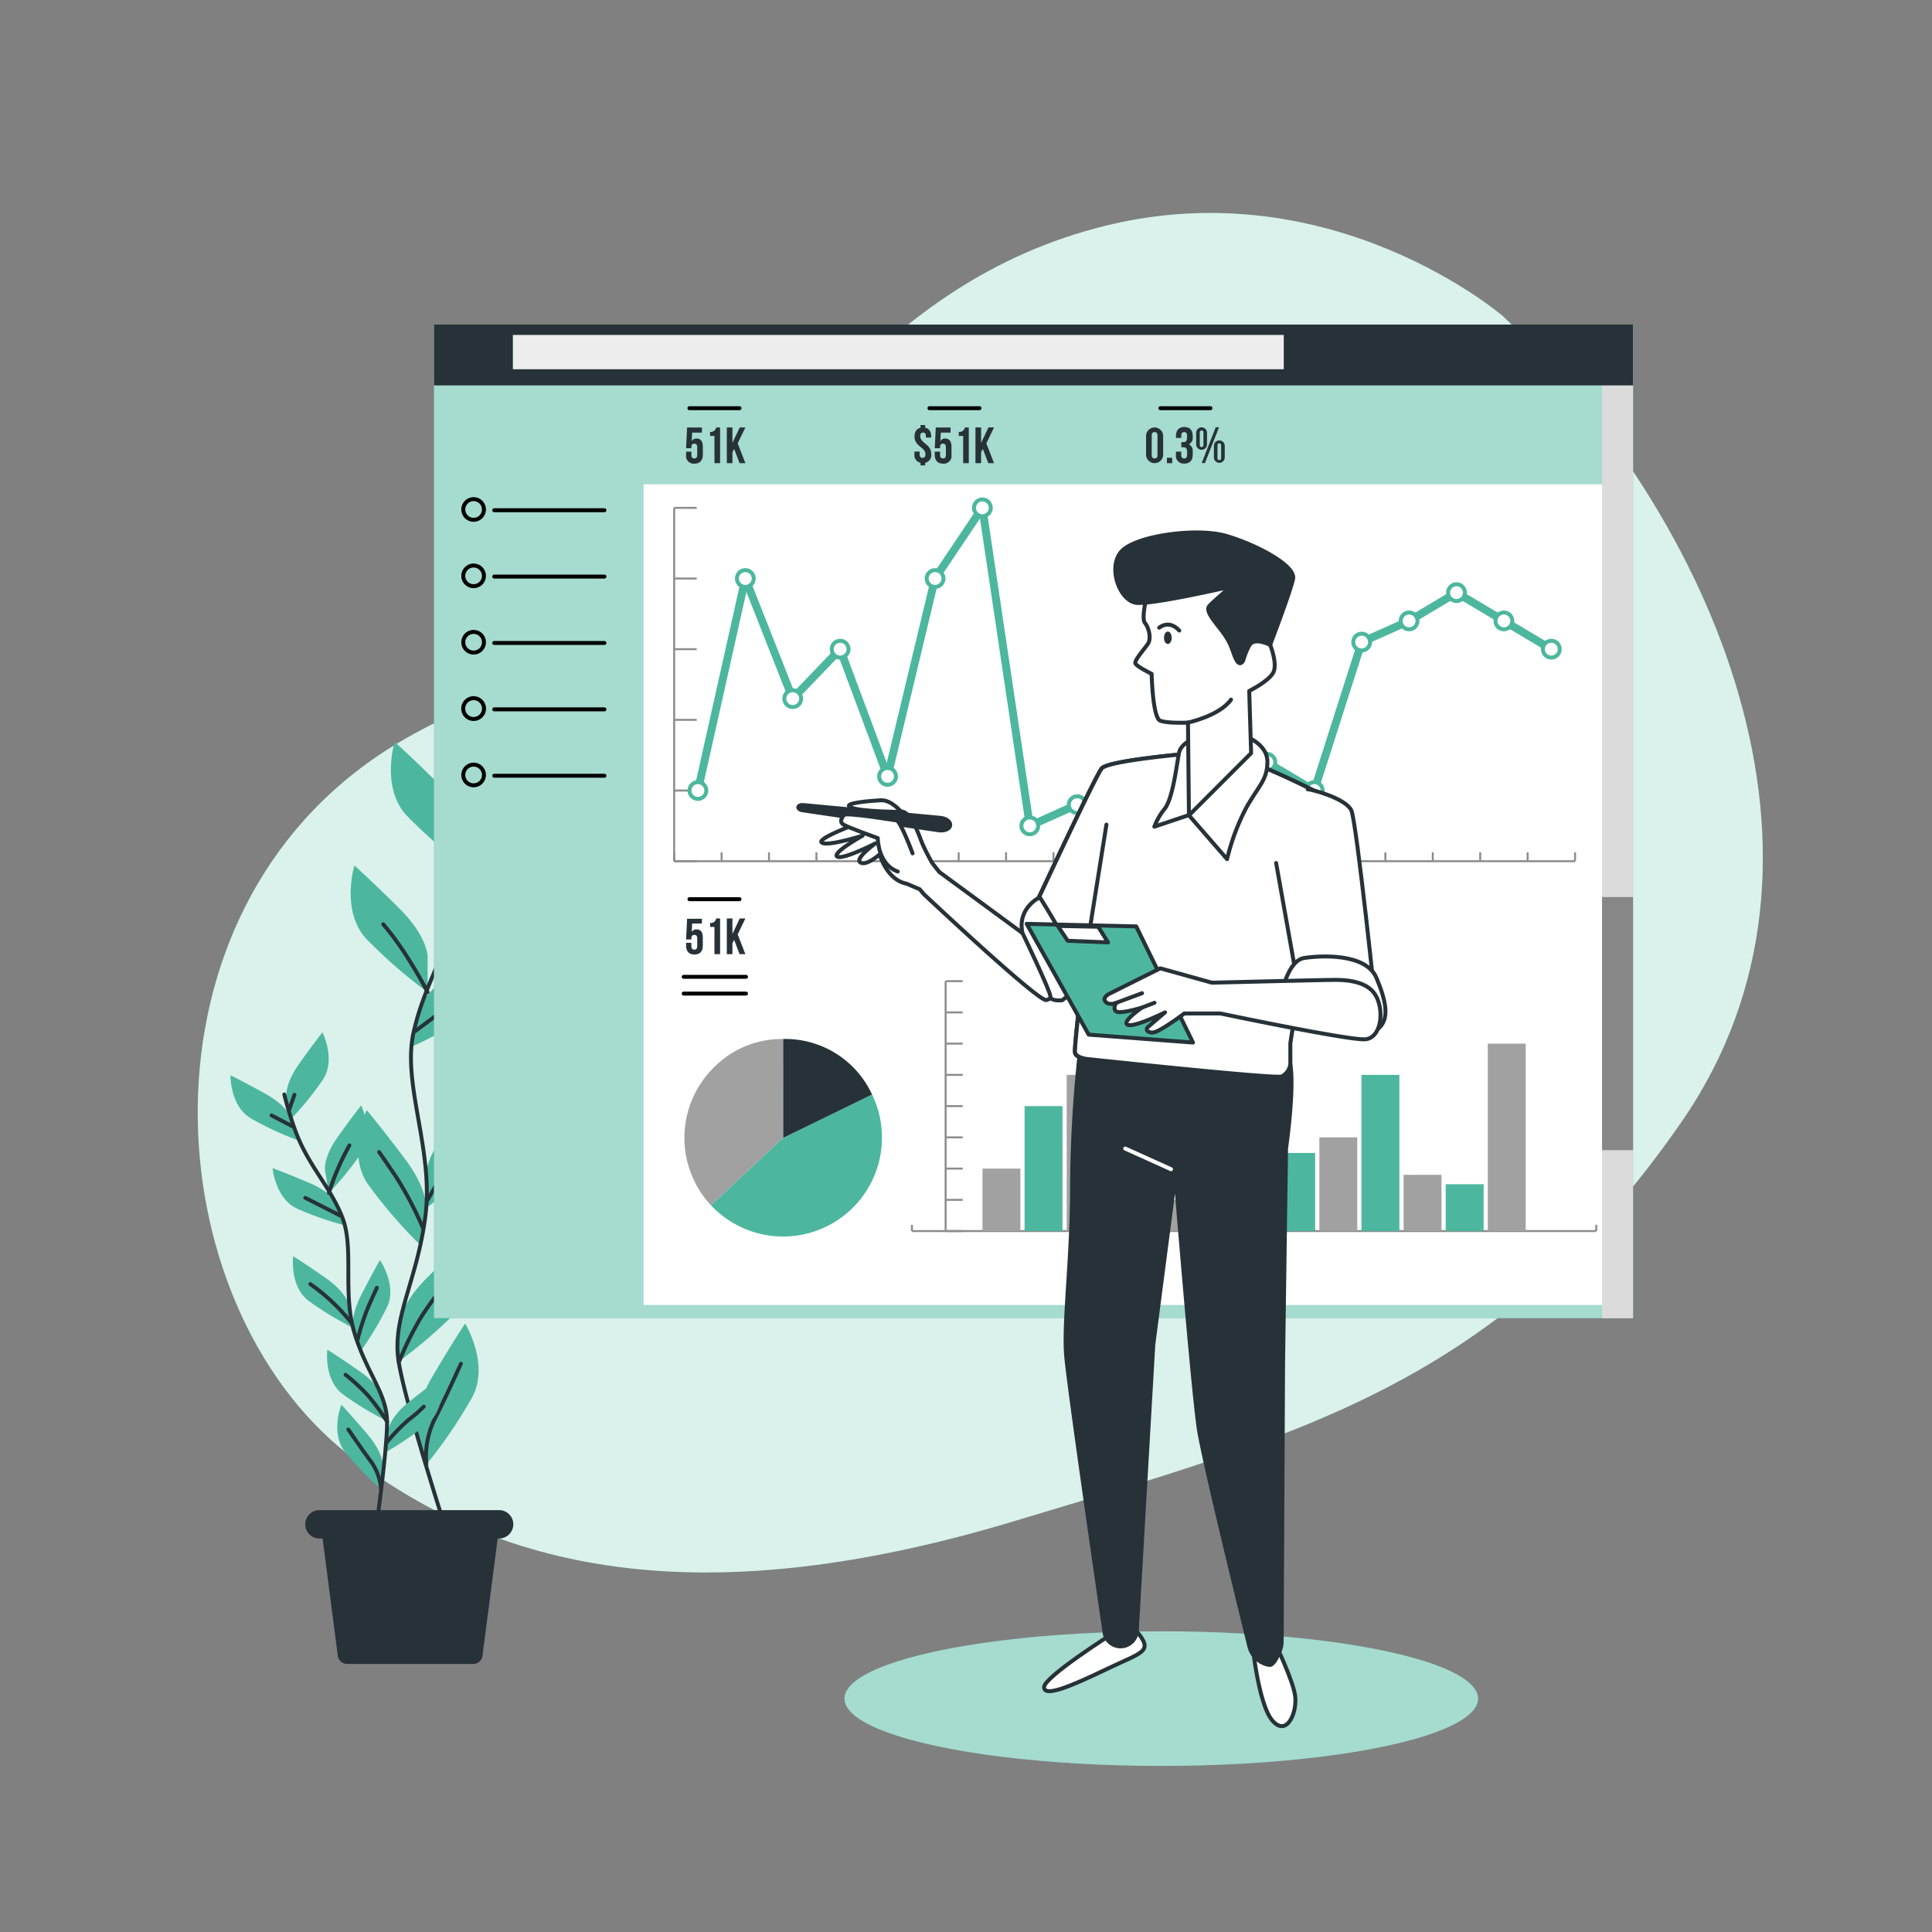 <svg xmlns="http://www.w3.org/2000/svg" viewBox="0 0 500 500"><rect x="0" y="0" width="500" height="500" fill="#808080" stroke="none"/><g id="freepik--background-simple--inject-208"><path d="M389,81.86s-44-38-103-23.41-85,64.39-119.53,98.12c-18.11,17.66-44.27,23.62-65.56,37-68.08,42.8-61,143.57-10.6,183,43.67,34.08,99.3,39.1,172.5,17S388.33,358.25,435.27,290.2,443,133.34,389,81.86Z" style="fill:#4CB79E"></path><path d="M389,81.86s-44-38-103-23.41-85,64.39-119.53,98.12c-18.11,17.66-44.27,23.62-65.56,37-68.08,42.8-61,143.57-10.6,183,43.67,34.08,99.3,39.1,172.5,17S388.33,358.25,435.27,290.2,443,133.34,389,81.86Z" style="fill:#fff;opacity:0.8"></path></g><g id="freepik--Plants--inject-208"><path d="M121.08,215.56s0-5.12-7.17-12.29S102.13,192,102.13,192,98.54,203.78,105.2,211a126.16,126.16,0,0,0,15.88,13.83Z" style="fill:#4CB79E"></path><path d="M110.67,247.55s0-5.12-7.17-12.29S91.72,224,91.72,224s-3.58,11.78,3.07,18.95a126.16,126.16,0,0,0,15.88,13.83Z" style="fill:#4CB79E"></path><path d="M120.63,224.29s.54-5.1,8.43-11.47,12.91-10,12.91-10,2.32,12.09-5.06,18.52a126.08,126.08,0,0,1-17.25,12.08Z" style="fill:#4CB79E"></path><path d="M108.06,262.07s1.07-5,9.59-10.52S131.53,243,131.53,243s1,12.27-7,17.89a126.25,126.25,0,0,1-18.42,10.19Z" style="fill:#4CB79E"></path><path d="M110.42,303.26s0-5.12,7.17-12.3,11.78-11.27,11.78-11.27,3.59,11.79-3.07,19a126.16,126.16,0,0,1-15.88,13.83Z" style="fill:#4CB79E"></path><path d="M110.3,313.31s.73-5.07-5.35-13.19-10.06-12.83-10.06-12.83-5.22,11.16.35,19.2A125.62,125.62,0,0,0,109,322.44Z" style="fill:#4CB79E"></path><path d="M103.23,343.11s0-5.12,7.17-12.3,11.78-11.26,11.78-11.26,3.59,11.78-3.07,18.95a126.16,126.16,0,0,1-15.88,13.83Z" style="fill:#4CB79E"></path><path d="M108,370.12s-1.3-4.95,3.82-13.71,8.55-13.88,8.55-13.88,6.45,10.49,1.82,19.11A124.93,124.93,0,0,1,110.35,379Z" style="fill:#4CB79E"></path><path d="M121.73,214.25a146.69,146.69,0,0,1-2,15.9c-2.84,14.65-9.92,24.1-12.76,37.33s5.3,30.27,3.12,47.26-8.79,26.44-6.9,37.78S115,394.57,115,394.57" style="fill:none;stroke:#263238;stroke-linecap:round;stroke-linejoin:round"></path><line x1="120.56" y1="227.69" x2="128.29" y2="221.76" style="fill:none;stroke:#263238;stroke-linecap:round;stroke-linejoin:round"></line><line x1="120.92" y1="220.86" x2="117.68" y2="215.11" style="fill:none;stroke:#263238;stroke-linecap:round;stroke-linejoin:round"></line><path d="M107.44,266.87s6.47-4.85,13.12-9.7" style="fill:none;stroke:#263238;stroke-linecap:round;stroke-linejoin:round"></path><path d="M110.67,256.77s-5.39-10.57-11.5-17.58" style="fill:none;stroke:#263238;stroke-linecap:round;stroke-linejoin:round"></path><path d="M110.68,310.54A80.17,80.17,0,0,1,124.51,292" style="fill:none;stroke:#263238;stroke-linecap:round;stroke-linejoin:round"></path><path d="M109.42,317.73a91.46,91.46,0,0,0-7-13.3c-3.78-5.57-4.32-6.29-4.32-6.29" style="fill:none;stroke:#263238;stroke-linecap:round;stroke-linejoin:round"></path><path d="M103.23,352.52a85.47,85.47,0,0,1,5.83-11.78,75.27,75.27,0,0,1,7.55-9.89" style="fill:none;stroke:#263238;stroke-linecap:round;stroke-linejoin:round"></path><path d="M110.35,379a22,22,0,0,1,1.94-11.34c2.7-5.22,5.75-12,7-14.74" style="fill:none;stroke:#263238;stroke-linecap:round;stroke-linejoin:round"></path><path d="M74.12,284s-.55-3.21,3.16-8.48,6.17-8.35,6.17-8.35,3.53,7,.13,12.22a80,80,0,0,1-8.46,10.39Z" style="fill:#4CB79E"></path><path d="M84.12,302.92s-.56-3.21,3.16-8.48,6.17-8.35,6.17-8.35,3.53,7,.13,12.22a80.45,80.45,0,0,1-8.46,10.4Z" style="fill:#4CB79E"></path><path d="M75.35,289.42s-.89-3.14-6.53-6.28-9.17-4.85-9.17-4.85-.15,7.84,5.18,11.07A79.91,79.91,0,0,0,77,295.06Z" style="fill:#4CB79E"></path><path d="M87.34,311.74s-1.22-3-7.16-5.55-9.63-3.86-9.63-3.86.68,7.81,6.32,10.46a80.06,80.06,0,0,0,12.66,4.39Z" style="fill:#4CB79E"></path><path d="M90.33,337.83s-.56-3.21-5.83-6.93-8.62-5.79-8.62-5.79-1,7.78,4,11.55a80.41,80.41,0,0,0,11.46,6.95Z" style="fill:#4CB79E"></path><path d="M91.49,344.12s-1-3.1,1.93-8.85,4.91-9.14,4.91-9.14,4.49,6.43,1.87,12.08a80.07,80.07,0,0,1-6.89,11.49Z" style="fill:#4CB79E"></path><path d="M100.49,370s.38-3.24,5.43-7.25,8.27-6.27,8.27-6.27,1.41,7.71-3.32,11.76a80,80,0,0,1-11.05,7.59Z" style="fill:#4CB79E"></path><path d="M99.16,362s-.55-3.22-5.83-6.93-8.61-5.79-8.61-5.79-1,7.78,4,11.55a81,81,0,0,0,11.46,6.95Z" style="fill:#4CB79E"></path><path d="M99.09,379.5s.28-3.25-3.88-8.18-6.87-7.78-6.87-7.78-2.91,7.27.93,12.18a79.73,79.73,0,0,0,9.33,9.62Z" style="fill:#4CB79E"></path><path d="M73.57,283.24a92.5,92.5,0,0,0,3,9.76c3.37,8.88,8.84,14,12,22s0,19.56,3.17,30,8.39,15.62,8.43,22.94-2.84,27.65-2.84,27.65" style="fill:none;stroke:#263238;stroke-linecap:round;stroke-linejoin:round"></path><line x1="75.77" y1="291.54" x2="70.28" y2="288.66" style="fill:none;stroke:#263238;stroke-linecap:round;stroke-linejoin:round"></line><line x1="74.8" y1="287.3" x2="76.2" y2="283.34" style="fill:none;stroke:#263238;stroke-linecap:round;stroke-linejoin:round"></line><path d="M88.25,314.69S83.66,312.35,79,310" style="fill:none;stroke:#263238;stroke-linecap:round;stroke-linejoin:round"></path><path d="M85.12,308.71a65.18,65.18,0,0,1,5.31-12.28" style="fill:none;stroke:#263238;stroke-linecap:round;stroke-linejoin:round"></path><path d="M91,342.42a50.92,50.92,0,0,0-10.69-10.1" style="fill:none;stroke:#263238;stroke-linecap:round;stroke-linejoin:round"></path><path d="M92.53,346.8a57.61,57.61,0,0,1,3-9.1c1.76-3.91,2-4.42,2-4.42" style="fill:none;stroke:#263238;stroke-linecap:round;stroke-linejoin:round"></path><path d="M99.93,373.49a47.93,47.93,0,0,1,5.91-6.13,32,32,0,0,0,3.83-3.33" style="fill:none;stroke:#263238;stroke-linecap:round;stroke-linejoin:round"></path><path d="M100.18,367.94a54,54,0,0,0-4.93-6.76,48.25,48.25,0,0,0-5.81-5.38" style="fill:none;stroke:#263238;stroke-linecap:round;stroke-linejoin:round"></path><path d="M98.6,385.34a14.07,14.07,0,0,0-2.45-6.9c-2.26-3-4.92-6.93-6-8.48" style="fill:none;stroke:#263238;stroke-linecap:round;stroke-linejoin:round"></path><path d="M122.48,430.62H89.82a2.43,2.43,0,0,1-2.44-2.43L82.69,392H129.6l-4.69,36.15A2.43,2.43,0,0,1,122.48,430.62Z" style="fill:#263238"></path><path d="M129.19,398.16H82.69A3.67,3.67,0,0,1,79,394.49h0a3.67,3.67,0,0,1,3.67-3.67h46.5a3.67,3.67,0,0,1,3.67,3.67h0A3.67,3.67,0,0,1,129.19,398.16Z" style="fill:#263238"></path></g><g id="freepik--Page--inject-208"><rect x="112.32" y="84" width="310.31" height="257.13" style="fill:#4CB79E"></rect><rect x="112.32" y="84" width="310.31" height="257.13" style="fill:#fff;opacity:0.5"></rect><rect x="166.55" y="125.34" width="254.23" height="212.38" style="fill:#fff"></rect><line x1="236.01" y1="318.6" x2="413.11" y2="318.6" style="fill:none;stroke:#8c8c8c;stroke-miterlimit:10;stroke-width:0.512px"></line><line x1="236.01" y1="318.6" x2="236.01" y2="316.99" style="fill:none;stroke:#8c8c8c;stroke-miterlimit:10;stroke-width:0.512px"></line><line x1="413.11" y1="318.6" x2="413.11" y2="316.99" style="fill:none;stroke:#8c8c8c;stroke-miterlimit:10;stroke-width:0.512px"></line><line x1="244.73" y1="318.6" x2="244.73" y2="253.92" style="fill:none;stroke:#8c8c8c;stroke-miterlimit:10;stroke-width:0.512px"></line><line x1="244.73" y1="318.6" x2="249.16" y2="318.6" style="fill:none;stroke:#8c8c8c;stroke-miterlimit:10;stroke-width:0.512px"></line><line x1="244.73" y1="310.52" x2="249.16" y2="310.52" style="fill:none;stroke:#8c8c8c;stroke-miterlimit:10;stroke-width:0.512px"></line><line x1="244.73" y1="302.43" x2="249.16" y2="302.43" style="fill:none;stroke:#8c8c8c;stroke-miterlimit:10;stroke-width:0.512px"></line><line x1="244.73" y1="294.35" x2="249.16" y2="294.35" style="fill:none;stroke:#8c8c8c;stroke-miterlimit:10;stroke-width:0.512px"></line><line x1="244.73" y1="286.26" x2="249.16" y2="286.26" style="fill:none;stroke:#8c8c8c;stroke-miterlimit:10;stroke-width:0.512px"></line><line x1="244.73" y1="278.18" x2="249.16" y2="278.18" style="fill:none;stroke:#8c8c8c;stroke-miterlimit:10;stroke-width:0.512px"></line><line x1="244.73" y1="270.09" x2="249.16" y2="270.09" style="fill:none;stroke:#8c8c8c;stroke-miterlimit:10;stroke-width:0.512px"></line><line x1="244.73" y1="262.01" x2="249.16" y2="262.01" style="fill:none;stroke:#8c8c8c;stroke-miterlimit:10;stroke-width:0.512px"></line><line x1="244.73" y1="253.92" x2="249.16" y2="253.92" style="fill:none;stroke:#8c8c8c;stroke-miterlimit:10;stroke-width:0.512px"></line><rect x="385.04" y="270.09" width="9.81" height="48.51" style="fill:#a1a1a1"></rect><rect x="374.15" y="306.48" width="9.81" height="12.13" style="fill:#4CB79E"></rect><rect x="363.25" y="304.05" width="9.81" height="14.55" style="fill:#a1a1a1"></rect><rect x="352.35" y="278.18" width="9.81" height="40.43" style="fill:#4CB79E"></rect><rect x="341.45" y="294.35" width="9.81" height="24.26" style="fill:#a1a1a1"></rect><rect x="330.55" y="298.39" width="9.81" height="20.21" style="fill:#4CB79E"></rect><rect x="319.65" y="302.43" width="9.81" height="16.17" style="fill:#a1a1a1"></rect><rect x="308.75" y="262.01" width="9.81" height="56.6" style="fill:#4CB79E"></rect><rect x="297.86" y="310.52" width="9.81" height="8.09" style="fill:#a1a1a1"></rect><rect x="286.96" y="294.35" width="9.81" height="24.26" style="fill:#4CB79E"></rect><rect x="276.06" y="278.18" width="9.81" height="40.43" style="fill:#a1a1a1"></rect><rect x="265.16" y="286.26" width="9.81" height="32.34" style="fill:#4CB79E"></rect><rect x="254.26" y="302.43" width="9.81" height="16.17" style="fill:#a1a1a1"></rect><line x1="174.48" y1="222.88" x2="407.62" y2="222.88" style="fill:none;stroke:#8c8c8c;stroke-miterlimit:10;stroke-width:0.512px"></line><line x1="174.48" y1="222.88" x2="174.48" y2="220.59" style="fill:none;stroke:#8c8c8c;stroke-miterlimit:10;stroke-width:0.512px"></line><line x1="186.75" y1="222.88" x2="186.75" y2="220.59" style="fill:none;stroke:#8c8c8c;stroke-miterlimit:10;stroke-width:0.512px"></line><line x1="199.02" y1="222.88" x2="199.02" y2="220.59" style="fill:none;stroke:#8c8c8c;stroke-miterlimit:10;stroke-width:0.512px"></line><line x1="211.29" y1="222.88" x2="211.29" y2="220.59" style="fill:none;stroke:#8c8c8c;stroke-miterlimit:10;stroke-width:0.512px"></line><line x1="223.56" y1="222.88" x2="223.56" y2="220.59" style="fill:none;stroke:#8c8c8c;stroke-miterlimit:10;stroke-width:0.512px"></line><line x1="235.83" y1="222.88" x2="235.83" y2="220.59" style="fill:none;stroke:#8c8c8c;stroke-miterlimit:10;stroke-width:0.512px"></line><line x1="248.1" y1="222.88" x2="248.1" y2="220.59" style="fill:none;stroke:#8c8c8c;stroke-miterlimit:10;stroke-width:0.512px"></line><line x1="260.37" y1="222.88" x2="260.37" y2="220.59" style="fill:none;stroke:#8c8c8c;stroke-miterlimit:10;stroke-width:0.512px"></line><line x1="272.64" y1="222.88" x2="272.64" y2="220.59" style="fill:none;stroke:#8c8c8c;stroke-miterlimit:10;stroke-width:0.512px"></line><line x1="284.92" y1="222.88" x2="284.92" y2="220.59" style="fill:none;stroke:#8c8c8c;stroke-miterlimit:10;stroke-width:0.512px"></line><line x1="297.19" y1="222.88" x2="297.19" y2="220.59" style="fill:none;stroke:#8c8c8c;stroke-miterlimit:10;stroke-width:0.512px"></line><line x1="309.46" y1="222.88" x2="309.46" y2="220.59" style="fill:none;stroke:#8c8c8c;stroke-miterlimit:10;stroke-width:0.512px"></line><line x1="321.73" y1="222.88" x2="321.73" y2="220.59" style="fill:none;stroke:#8c8c8c;stroke-miterlimit:10;stroke-width:0.512px"></line><line x1="334" y1="222.88" x2="334" y2="220.59" style="fill:none;stroke:#8c8c8c;stroke-miterlimit:10;stroke-width:0.512px"></line><line x1="346.27" y1="222.88" x2="346.27" y2="220.59" style="fill:none;stroke:#8c8c8c;stroke-miterlimit:10;stroke-width:0.512px"></line><line x1="358.54" y1="222.88" x2="358.54" y2="220.59" style="fill:none;stroke:#8c8c8c;stroke-miterlimit:10;stroke-width:0.512px"></line><line x1="370.81" y1="222.88" x2="370.81" y2="220.59" style="fill:none;stroke:#8c8c8c;stroke-miterlimit:10;stroke-width:0.512px"></line><line x1="383.08" y1="222.88" x2="383.08" y2="220.59" style="fill:none;stroke:#8c8c8c;stroke-miterlimit:10;stroke-width:0.512px"></line><line x1="395.35" y1="222.88" x2="395.35" y2="220.59" style="fill:none;stroke:#8c8c8c;stroke-miterlimit:10;stroke-width:0.512px"></line><line x1="407.62" y1="222.88" x2="407.62" y2="220.59" style="fill:none;stroke:#8c8c8c;stroke-miterlimit:10;stroke-width:0.512px"></line><line x1="174.48" y1="222.88" x2="174.48" y2="131.43" style="fill:none;stroke:#8c8c8c;stroke-miterlimit:10;stroke-width:0.512px"></line><line x1="174.48" y1="222.88" x2="180.31" y2="222.88" style="fill:none;stroke:#8c8c8c;stroke-miterlimit:10;stroke-width:0.512px"></line><line x1="174.48" y1="204.59" x2="180.31" y2="204.59" style="fill:none;stroke:#8c8c8c;stroke-miterlimit:10;stroke-width:0.512px"></line><line x1="174.48" y1="186.3" x2="180.31" y2="186.3" style="fill:none;stroke:#8c8c8c;stroke-miterlimit:10;stroke-width:0.512px"></line><line x1="174.48" y1="168.01" x2="180.31" y2="168.01" style="fill:none;stroke:#8c8c8c;stroke-miterlimit:10;stroke-width:0.512px"></line><line x1="174.48" y1="149.72" x2="180.31" y2="149.72" style="fill:none;stroke:#8c8c8c;stroke-miterlimit:10;stroke-width:0.512px"></line><line x1="174.48" y1="131.43" x2="180.31" y2="131.43" style="fill:none;stroke:#8c8c8c;stroke-miterlimit:10;stroke-width:0.512px"></line><line x1="192.89" y1="149.72" x2="180.62" y2="204.59" style="fill:none;stroke:#4CB79E;stroke-linecap:round;stroke-miterlimit:10;stroke-width:2.05px"></line><line x1="205.16" y1="180.81" x2="192.89" y2="149.72" style="fill:none;stroke:#4CB79E;stroke-linecap:round;stroke-miterlimit:10;stroke-width:2.05px"></line><line x1="217.43" y1="168.01" x2="205.16" y2="180.81" style="fill:none;stroke:#4CB79E;stroke-linecap:round;stroke-miterlimit:10;stroke-width:2.05px"></line><line x1="229.7" y1="200.93" x2="217.43" y2="168.01" style="fill:none;stroke:#4CB79E;stroke-linecap:round;stroke-miterlimit:10;stroke-width:2.05px"></line><line x1="241.97" y1="149.72" x2="229.7" y2="200.93" style="fill:none;stroke:#4CB79E;stroke-linecap:round;stroke-miterlimit:10;stroke-width:2.05px"></line><line x1="254.24" y1="131.43" x2="241.97" y2="149.72" style="fill:none;stroke:#4CB79E;stroke-linecap:round;stroke-miterlimit:10;stroke-width:2.05px"></line><line x1="266.51" y1="213.73" x2="254.24" y2="131.43" style="fill:none;stroke:#4CB79E;stroke-linecap:round;stroke-miterlimit:10;stroke-width:2.05px"></line><line x1="278.78" y1="208.24" x2="266.51" y2="213.73" style="fill:none;stroke:#4CB79E;stroke-linecap:round;stroke-miterlimit:10;stroke-width:2.05px"></line><line x1="291.05" y1="206.41" x2="278.78" y2="208.24" style="fill:none;stroke:#4CB79E;stroke-linecap:round;stroke-miterlimit:10;stroke-width:2.05px"></line><line x1="303.32" y1="200.93" x2="291.05" y2="206.41" style="fill:none;stroke:#4CB79E;stroke-linecap:round;stroke-miterlimit:10;stroke-width:2.05px"></line><line x1="315.59" y1="193.61" x2="303.32" y2="200.93" style="fill:none;stroke:#4CB79E;stroke-linecap:round;stroke-miterlimit:10;stroke-width:2.05px"></line><line x1="327.86" y1="197.27" x2="315.59" y2="193.61" style="fill:none;stroke:#4CB79E;stroke-linecap:round;stroke-miterlimit:10;stroke-width:2.05px"></line><line x1="340.13" y1="204.59" x2="327.86" y2="197.27" style="fill:none;stroke:#4CB79E;stroke-linecap:round;stroke-miterlimit:10;stroke-width:2.05px"></line><line x1="352.4" y1="166.18" x2="340.13" y2="204.59" style="fill:none;stroke:#4CB79E;stroke-linecap:round;stroke-miterlimit:10;stroke-width:2.05px"></line><line x1="364.67" y1="160.69" x2="352.4" y2="166.18" style="fill:none;stroke:#4CB79E;stroke-linecap:round;stroke-miterlimit:10;stroke-width:2.05px"></line><line x1="376.94" y1="153.38" x2="364.67" y2="160.69" style="fill:none;stroke:#4CB79E;stroke-linecap:round;stroke-miterlimit:10;stroke-width:2.05px"></line><line x1="389.21" y1="160.69" x2="376.94" y2="153.38" style="fill:none;stroke:#4CB79E;stroke-linecap:round;stroke-miterlimit:10;stroke-width:2.05px"></line><line x1="401.48" y1="168.01" x2="389.21" y2="160.69" style="fill:none;stroke:#4CB79E;stroke-linecap:round;stroke-miterlimit:10;stroke-width:2.05px"></line><path d="M180.62,202.42h0a2.17,2.17,0,0,1,2.17,2.17h0a2.17,2.17,0,0,1-2.17,2.16h0a2.17,2.17,0,0,1-2.17-2.16h0A2.17,2.17,0,0,1,180.62,202.42Z" style="fill:#fff;stroke:#4CB79E;stroke-linecap:round;stroke-linejoin:round;stroke-width:1.025px"></path><path d="M192.89,147.55h0a2.17,2.17,0,0,1,2.17,2.17h0a2.17,2.17,0,0,1-2.17,2.17h0a2.17,2.17,0,0,1-2.17-2.17h0A2.17,2.17,0,0,1,192.89,147.55Z" style="fill:#fff;stroke:#4CB79E;stroke-linecap:round;stroke-linejoin:round;stroke-width:1.025px"></path><path d="M205.16,178.64h0a2.17,2.17,0,0,1,2.17,2.17h0a2.17,2.17,0,0,1-2.17,2.17h0a2.17,2.17,0,0,1-2.17-2.17h0A2.17,2.17,0,0,1,205.16,178.64Z" style="fill:#fff;stroke:#4CB79E;stroke-linecap:round;stroke-linejoin:round;stroke-width:1.025px"></path><path d="M217.43,165.84h0A2.17,2.17,0,0,1,219.6,168h0a2.17,2.17,0,0,1-2.17,2.17h0a2.17,2.17,0,0,1-2.17-2.17h0A2.17,2.17,0,0,1,217.43,165.84Z" style="fill:#fff;stroke:#4CB79E;stroke-linecap:round;stroke-linejoin:round;stroke-width:1.025px"></path><path d="M229.7,198.76h0a2.17,2.17,0,0,1,2.17,2.17h0a2.17,2.17,0,0,1-2.17,2.17h0a2.17,2.17,0,0,1-2.17-2.17h0A2.17,2.17,0,0,1,229.7,198.76Z" style="fill:#fff;stroke:#4CB79E;stroke-linecap:round;stroke-linejoin:round;stroke-width:1.025px"></path><path d="M242,147.55h0a2.17,2.17,0,0,1,2.17,2.17h0a2.17,2.17,0,0,1-2.17,2.17h0a2.17,2.17,0,0,1-2.17-2.17h0A2.17,2.17,0,0,1,242,147.55Z" style="fill:#fff;stroke:#4CB79E;stroke-linecap:round;stroke-linejoin:round;stroke-width:1.025px"></path><path d="M254.24,129.26h0a2.17,2.17,0,0,1,2.17,2.17h0a2.17,2.17,0,0,1-2.17,2.17h0a2.17,2.17,0,0,1-2.17-2.17h0A2.17,2.17,0,0,1,254.24,129.26Z" style="fill:#fff;stroke:#4CB79E;stroke-linecap:round;stroke-linejoin:round;stroke-width:1.025px"></path><path d="M266.51,211.56h0a2.17,2.17,0,0,1,2.17,2.17h0a2.17,2.17,0,0,1-2.17,2.17h0a2.17,2.17,0,0,1-2.17-2.17h0A2.17,2.17,0,0,1,266.51,211.56Z" style="fill:#fff;stroke:#4CB79E;stroke-linecap:round;stroke-linejoin:round;stroke-width:1.025px"></path><path d="M278.78,206.08h0a2.17,2.17,0,0,1,2.17,2.16h0a2.17,2.17,0,0,1-2.17,2.17h0a2.17,2.17,0,0,1-2.17-2.17h0A2.17,2.17,0,0,1,278.78,206.08Z" style="fill:#fff;stroke:#4CB79E;stroke-linecap:round;stroke-linejoin:round;stroke-width:1.025px"></path><path d="M291.05,204.25h0a2.17,2.17,0,0,1,2.17,2.16h0a2.17,2.17,0,0,1-2.17,2.17h0a2.17,2.17,0,0,1-2.17-2.17h0A2.17,2.17,0,0,1,291.05,204.25Z" style="fill:#fff;stroke:#4CB79E;stroke-linecap:round;stroke-linejoin:round;stroke-width:1.025px"></path><path d="M303.32,198.76h0a2.17,2.17,0,0,1,2.17,2.17h0a2.17,2.17,0,0,1-2.17,2.17h0a2.17,2.17,0,0,1-2.17-2.17h0A2.17,2.17,0,0,1,303.32,198.76Z" style="fill:#fff;stroke:#4CB79E;stroke-linecap:round;stroke-linejoin:round;stroke-width:1.025px"></path><path d="M315.59,191.44h0a2.17,2.17,0,0,1,2.17,2.17h0a2.17,2.17,0,0,1-2.17,2.17h0a2.17,2.17,0,0,1-2.17-2.17h0A2.17,2.17,0,0,1,315.59,191.44Z" style="fill:#fff;stroke:#4CB79E;stroke-linecap:round;stroke-linejoin:round;stroke-width:1.025px"></path><path d="M327.86,195.1h0a2.17,2.17,0,0,1,2.17,2.17h0a2.17,2.17,0,0,1-2.17,2.17h0a2.17,2.17,0,0,1-2.17-2.17h0A2.17,2.17,0,0,1,327.86,195.1Z" style="fill:#fff;stroke:#4CB79E;stroke-linecap:round;stroke-linejoin:round;stroke-width:1.025px"></path><path d="M340.13,202.42h0a2.17,2.17,0,0,1,2.17,2.17h0a2.17,2.17,0,0,1-2.17,2.16h0a2.17,2.17,0,0,1-2.17-2.16h0A2.17,2.17,0,0,1,340.13,202.42Z" style="fill:#fff;stroke:#4CB79E;stroke-linecap:round;stroke-linejoin:round;stroke-width:1.025px"></path><path d="M352.4,164h0a2.17,2.17,0,0,1,2.17,2.17h0a2.17,2.17,0,0,1-2.17,2.17h0a2.17,2.17,0,0,1-2.17-2.17h0A2.17,2.17,0,0,1,352.4,164Z" style="fill:#fff;stroke:#4CB79E;stroke-linecap:round;stroke-linejoin:round;stroke-width:1.025px"></path><path d="M364.67,158.52h0a2.17,2.17,0,0,1,2.17,2.17h0a2.17,2.17,0,0,1-2.17,2.17h0a2.17,2.17,0,0,1-2.17-2.17h0A2.17,2.17,0,0,1,364.67,158.52Z" style="fill:#fff;stroke:#4CB79E;stroke-linecap:round;stroke-linejoin:round;stroke-width:1.025px"></path><path d="M376.94,151.21h0a2.17,2.17,0,0,1,2.17,2.17h0a2.17,2.17,0,0,1-2.17,2.16h0a2.17,2.17,0,0,1-2.17-2.16h0A2.17,2.17,0,0,1,376.94,151.21Z" style="fill:#fff;stroke:#4CB79E;stroke-linecap:round;stroke-linejoin:round;stroke-width:1.025px"></path><path d="M389.21,158.52h0a2.17,2.17,0,0,1,2.17,2.17h0a2.17,2.17,0,0,1-2.17,2.17h0a2.17,2.17,0,0,1-2.17-2.17h0A2.17,2.17,0,0,1,389.21,158.52Z" style="fill:#fff;stroke:#4CB79E;stroke-linecap:round;stroke-linejoin:round;stroke-width:1.025px"></path><path d="M401.48,165.84h0a2.17,2.17,0,0,1,2.17,2.17h0a2.17,2.17,0,0,1-2.17,2.17h0a2.18,2.18,0,0,1-2.17-2.17h0A2.17,2.17,0,0,1,401.48,165.84Z" style="fill:#fff;stroke:#4CB79E;stroke-linecap:round;stroke-linejoin:round;stroke-width:1.025px"></path><rect x="414.61" y="84" width="8.02" height="257.13" style="fill:#dbdbdb"></rect><rect x="414.61" y="232.16" width="8.02" height="65.5" style="fill:#878787"></rect><rect x="112.32" y="84" width="310.31" height="15.74" style="fill:#263238"></rect><rect x="132.73" y="86.68" width="199.51" height="8.88" style="fill:#ededed"></rect><line x1="127.91" y1="132.05" x2="156.42" y2="132.05" style="fill:none;stroke:#000;stroke-linecap:round;stroke-linejoin:round;stroke-width:1.025px"></line><circle cx="122.57" cy="131.85" r="2.68" style="fill:none;stroke:#000;stroke-linecap:round;stroke-linejoin:round;stroke-width:1.025px"></circle><line x1="127.91" y1="149.22" x2="156.42" y2="149.22" style="fill:none;stroke:#000;stroke-linecap:round;stroke-linejoin:round;stroke-width:1.025px"></line><circle cx="122.57" cy="149.03" r="2.68" style="fill:none;stroke:#000;stroke-linecap:round;stroke-linejoin:round;stroke-width:1.025px"></circle><line x1="127.91" y1="166.4" x2="156.42" y2="166.4" style="fill:none;stroke:#000;stroke-linecap:round;stroke-linejoin:round;stroke-width:1.025px"></line><circle cx="122.57" cy="166.21" r="2.68" style="fill:none;stroke:#000;stroke-linecap:round;stroke-linejoin:round;stroke-width:1.025px"></circle><line x1="127.91" y1="183.58" x2="156.42" y2="183.58" style="fill:none;stroke:#000;stroke-linecap:round;stroke-linejoin:round;stroke-width:1.025px"></line><path d="M125.26,183.38a2.69,2.69,0,1,0-2.69,2.69A2.69,2.69,0,0,0,125.26,183.38Z" style="fill:none;stroke:#000;stroke-linecap:round;stroke-linejoin:round;stroke-width:1.025px"></path><line x1="127.91" y1="200.76" x2="156.42" y2="200.76" style="fill:none;stroke:#000;stroke-linecap:round;stroke-linejoin:round;stroke-width:1.025px"></line><circle cx="122.57" cy="200.56" r="2.68" style="fill:none;stroke:#000;stroke-linecap:round;stroke-linejoin:round;stroke-width:1.025px"></circle><path d="M202.69,294.48,184,311.93a25.59,25.59,0,0,1,1.26-36.17,24.64,24.64,0,0,1,17.45-6.87Z" style="fill:#a1a1a1"></path><path d="M202.69,294.48l23-11.22A25.59,25.59,0,0,1,184,311.93Z" style="fill:#4CB79E"></path><path d="M202.69,294.48V268.89a24.74,24.74,0,0,1,23,14.37Z" style="fill:#263238"></path><path d="M178.93,116.88v.86c0,.66.3.9.76.9s.75-.24.75-.9v-2c0-.67-.29-.92-.75-.92s-.76.25-.76.92V116h-1.37l.26-5.36h3.84v1.32h-2.53l-.12,2.21a1.39,1.39,0,0,1,1.27-.68c1.07,0,1.61.76,1.61,2.12v2.06c0,1.48-.73,2.32-2.16,2.32a2,2,0,0,1-2.17-2.32v-.77Z" style="fill:#263238"></path><path d="M183.76,111.78a1.45,1.45,0,0,0,1.6-1.16h1v9.25h-1.46v-7.06h-1.12Z" style="fill:#263238"></path><path d="M190,116.18l-.45.85v2.84H188.1v-9.25h1.45v4l1.9-4h1.46l-2,4.12,2,5.13h-1.5Z" style="fill:#263238"></path><line x1="178.43" y1="105.64" x2="191.38" y2="105.64" style="fill:none;stroke:#000;stroke-linecap:round;stroke-linejoin:round;stroke-width:1.025px"></line><path d="M238.24,110.71V110h1.19v.69c1,.21,1.56,1,1.56,2.26v.29h-1.37v-.38c0-.66-.27-.91-.73-.91s-.73.25-.73.91c0,1.9,2.84,2,2.84,4.64a2,2,0,0,1-1.57,2.27v.67h-1.19v-.67a2,2,0,0,1-1.57-2.27v-.64H238v.73c0,.66.29.9.76.9s.75-.24.75-.9c0-1.9-2.84-2-2.84-4.64C236.71,111.73,237.22,110.93,238.24,110.71Z" style="fill:#263238"></path><path d="M243.29,116.88v.86c0,.66.29.9.75.9s.76-.24.76-.9v-2c0-.67-.29-.92-.76-.92s-.75.25-.75.92V116h-1.37l.26-5.36H246v1.32h-2.52l-.12,2.21a1.38,1.38,0,0,1,1.27-.68c1.07,0,1.61.76,1.61,2.12v2.06a2,2,0,0,1-2.17,2.32c-1.42,0-2.16-.84-2.16-2.32v-.77Z" style="fill:#263238"></path><path d="M248.12,111.78a1.45,1.45,0,0,0,1.6-1.16h1v9.25h-1.45v-7.06h-1.12Z" style="fill:#263238"></path><path d="M254.36,116.18l-.45.85v2.84h-1.46v-9.25h1.46v4l1.9-4h1.45l-2,4.12,2,5.13h-1.49Z" style="fill:#263238"></path><line x1="240.54" y1="105.64" x2="253.49" y2="105.64" style="fill:none;stroke:#000;stroke-linecap:round;stroke-linejoin:round;stroke-width:1.025px"></line><path d="M296.6,112.84a2.21,2.21,0,1,1,4.42,0v4.81a2.21,2.21,0,1,1-4.42,0Zm1.46,4.9c0,.66.29.91.75.91s.75-.25.75-.91v-5c0-.67-.29-.92-.75-.92s-.75.25-.75.92Z" style="fill:#263238"></path><path d="M303.36,118.47v1.4H302v-1.4Z" style="fill:#263238"></path><path d="M307.22,112.89c0-.83-.29-1.06-.75-1.06s-.76.25-.76.92v.59h-1.37v-.5c0-1.48.74-2.33,2.17-2.33s2.16.85,2.16,2.33v.24a1.81,1.81,0,0,1-1,1.9,1.89,1.89,0,0,1,1,1.94v.73c0,1.48-.74,2.32-2.16,2.32a2,2,0,0,1-2.17-2.32v-.77h1.37v.86c0,.66.29.91.76.91s.75-.22.75-1v-.73c0-.86-.29-1.17-1-1.17h-.49v-1.33h.57c.54,0,.87-.23.87-1Z" style="fill:#263238"></path><path d="M309.57,112a1.4,1.4,0,1,1,2.8,0v3a1.4,1.4,0,1,1-2.8,0Zm.93,3.11c0,.41.17.58.47.58s.48-.17.48-.58V112c0-.41-.19-.59-.48-.59s-.47.18-.47.59Zm4.12-4.52h.86l-3.65,9.25H311Zm-.46,4.79a1.4,1.4,0,1,1,2.8,0v3a1.4,1.4,0,1,1-2.8,0Zm.92,3.11c0,.41.18.58.48.58s.47-.17.47-.58v-3.17c0-.41-.18-.58-.47-.58s-.48.17-.48.58Z" style="fill:#263238"></path><line x1="300.31" y1="105.64" x2="313.26" y2="105.64" style="fill:none;stroke:#000;stroke-linecap:round;stroke-linejoin:round;stroke-width:1.025px"></line><path d="M178.93,244v.86c0,.66.3.9.76.9s.75-.24.75-.9v-2c0-.66-.29-.91-.75-.91s-.76.25-.76.91v.28h-1.37l.26-5.37h3.84V239h-2.53l-.12,2.2a1.41,1.41,0,0,1,1.27-.67c1.07,0,1.61.75,1.61,2.11v2.06c0,1.48-.73,2.33-2.16,2.33s-2.17-.85-2.17-2.33V244Z" style="fill:#263238"></path><path d="M183.76,238.86a1.44,1.44,0,0,0,1.6-1.17h1v9.25h-1.46v-7.05h-1.12Z" style="fill:#263238"></path><path d="M190,243.26l-.45.84v2.84H188.1v-9.25h1.45v4l1.9-4h1.46l-2,4.13,2,5.12h-1.5Z" style="fill:#263238"></path><line x1="178.43" y1="232.71" x2="191.38" y2="232.71" style="fill:none;stroke:#000;stroke-linecap:round;stroke-linejoin:round;stroke-width:1.025px"></line><line x1="176.94" y1="252.8" x2="193.06" y2="252.8" style="fill:none;stroke:#000;stroke-linecap:round;stroke-linejoin:round;stroke-width:1.025px"></line><line x1="176.94" y1="257.14" x2="193.06" y2="257.14" style="fill:none;stroke:#000;stroke-linecap:round;stroke-linejoin:round;stroke-width:1.025px"></line></g><g id="freepik--Character--inject-208"><ellipse cx="300.54" cy="439.6" rx="81.99" ry="17.42" style="fill:#4CB79E"></ellipse><ellipse cx="300.54" cy="439.6" rx="81.99" ry="17.42" style="fill:#fff;opacity:0.5"></ellipse><polygon points="303.6 211.5 305.52 218.53 296.14 264.78 301.68 275.01 311.06 265.42 308.72 218.53 313.19 212.78 308.29 205.53 303.6 211.5" style="fill:#fff;stroke:#263238;stroke-linecap:round;stroke-linejoin:round;stroke-width:1.025px"></polygon><path d="M287.77,422.88S270.21,434,270.21,436.63s6.49,0,16-4.58,12.45-4.49,7.94-9.88S287.77,422.88,287.77,422.88Z" style="fill:#fff;stroke:#263238;stroke-linecap:round;stroke-linejoin:round;stroke-width:1.025px"></path><path d="M324.05,424.79s1.53,16.42,5.35,20.62,6.49-2.67,5.73-6.87-5-13-5-13S326.73,421,324.05,424.79Z" style="fill:#fff;stroke:#263238;stroke-linecap:round;stroke-linejoin:round;stroke-width:1.025px"></path><path d="M279.76,269.75a330.56,330.56,0,0,0-2.3,37c0,19.09-2.29,35.51-1.52,44.3.67,7.72,8.13,59.15,9.92,71.45a4.19,4.19,0,0,0,2.94,3.4h0a4.19,4.19,0,0,0,5.39-3.77L298.47,348l5.73-43.92s4.58,56.52,6.11,66.07c1.3,8.13,10.35,45.07,13,55.85a6.44,6.44,0,0,0,4.58,4.76,3,3,0,0,0,.74.11c1,0,2.06-2.27,2.62-3.74a6.64,6.64,0,0,0,.44-2.33l.37-72.22.77-55.37s2.21-15.11,1.1-21.88S279.76,269.75,279.76,269.75Z" style="fill:#263238;stroke:#263238;stroke-linecap:round;stroke-linejoin:round;stroke-width:1.025px"></path><line x1="303.05" y1="302.59" x2="291.21" y2="297.24" style="fill:none;stroke:#fff;stroke-linecap:round;stroke-linejoin:round;stroke-width:1.025px"></line><path d="M238,230.13l-3.34-1.42c-5.24-1-7-7.61-7-7.61s-3.45,3.1-5,2.1,3.87-4.91,3.87-4.91-8.55,4.36-9.88,3.38,6.61-5.41,6.61-5.41-10.05,3.16-10.7,1.64,17.86-8.23,20.71-7.9,4.6,6.51,5.59,8.69,2.35,4.6,2.35,4.6l1.88,2.38,21.47,15.77s18.82-40.61,20.55-42.59,21.55-3.71,21.55-3.71l1.48-.25s5.2.25,11.39,1.24,24.27,10.4,24.27,10.4l-9.91,63.39v5.44a4.17,4.17,0,0,1-2.22,3.22c-1.24.74-50.27-4.46-50.27-4.46s-3-.24-3.22-1.73,2.23-22,2.23-22-7.43,8.17-9.66,8.42c-1.92.22-23.76-20-31.66-27.4Z" style="fill:#fff;stroke:#263238;stroke-linecap:round;stroke-linejoin:round;stroke-width:1.025px"></path><path d="M331.72,278.58a4.17,4.17,0,0,0,2.22-3.22v-5.44l9.91-63.39s-18.08-9.41-24.27-10.4-11.39-1.24-11.39-1.24l-1.48.25s-19.81,1.73-21.55,3.71c-1.48,1.69-15.42,31.56-19.46,40.24l8.67,17.32c2.84-2.49,6.09-6.06,6.09-6.06s-2.48,20.56-2.23,22,3.22,1.73,3.22,1.73S330.48,279.32,331.72,278.58Z" style="fill:#fff;stroke:#263238;stroke-linecap:round;stroke-linejoin:round;stroke-width:1.025px"></path><line x1="280.46" y1="250.35" x2="286.34" y2="213.41" style="fill:none;stroke:#263238;stroke-linecap:round;stroke-linejoin:round;stroke-width:1.025px"></line><path d="M264.61,241.44s7.23,15.05,7.23,16.42,3.08,1,3.08,1,4.78-3.42,4.44-7.17-10.25-19.48-10.25-19.48S263.19,234.93,264.61,241.44Z" style="fill:#fff;stroke:#263238;stroke-linecap:round;stroke-linejoin:round;stroke-width:1.025px"></path><path d="M207.77,208.34l35.6,3.32c1.49.14,2.65,1,2.54,1.93h0c-.11.92-1.45,1.51-2.95,1.29l-35.36-5.19c-.58-.08-1-.43-1-.79h0C206.68,208.53,207.18,208.29,207.77,208.34Z" style="fill:#263238;stroke:#263238;stroke-linecap:round;stroke-linejoin:round;stroke-width:1.025px"></path><path d="M236.18,220.85s-3.14-8.41-4.16-8.53-13.15-2.15-13.65-1.38-1.23,1.71-.08,2.46,8.87,3.51,8.87,3.51,0,6.81,5.18,8.64" style="fill:#fff;stroke:#263238;stroke-linecap:round;stroke-linejoin:round;stroke-width:1.025px"></path><path d="M233.21,210.11s-2.5-3.16-5.3-3-10.39.76-7.64,1.88S233.21,210.11,233.21,210.11Z" style="fill:#fff;stroke:#263238;stroke-linecap:round;stroke-linejoin:round;stroke-width:1.025px"></path><path d="M309.18,190.93s-3.46,1.48-4,3.71-1.49,11.64-3.71,14.61a16.85,16.85,0,0,0-2.73,4.7l8.92-3,9.9,11.39A57.83,57.83,0,0,1,322.55,209c3.22-5.69,5.45-7.18,5.45-11.88s-5.94-6.94-7.68-7.18S309.18,190.93,309.18,190.93Z" style="fill:#fff;stroke:#263238;stroke-linecap:round;stroke-linejoin:round;stroke-width:1.025px"></path><path d="M296.8,154.28s-1.48,5.69-.49,6.93,1.73,4,.74,5.45-3.47,4.21-3.22,5,4.21,2.73,4.21,2.73.25,11.39,2.23,12.13,7.18.49,7.18.49l.25,24,16.09-16.09-.49-16.1s4.95-2.47,6.19-4.7-.75-7.18-.75-7.18-.49-11.39-.49-12.63a8.45,8.45,0,0,0-8.42-7.93C312.65,146.11,296.8,154.28,296.8,154.28Z" style="fill:#fff;stroke:#263238;stroke-linecap:round;stroke-linejoin:round;stroke-width:1.025px"></path><path d="M303.24,165.05c0,.89-.44,1.61-1,1.61s-1-.72-1-1.61.44-1.61,1-1.61S303.24,164.16,303.24,165.05Z" style="fill:#263238"></path><path d="M300,162.45s2.48-2.23,5.2.74" style="fill:none;stroke:#263238;stroke-linecap:round;stroke-linejoin:round;stroke-width:1.025px"></path><path d="M307.45,187s8.17-1.73,11.14-5.94" style="fill:none;stroke:#263238;stroke-linecap:round;stroke-linejoin:round;stroke-width:1.025px"></path><path d="M318.59,151.8s-20.3,4.71-24.51,4.21-7.43-8.91-4-13.12,19.56-6.44,27.23-4.21,18.08,7.67,17.34,11.14-5.95,17.09-5.95,17.09-4.21-2.23-5.44.24a17.2,17.2,0,0,0-1.49,3.72s-.74,1.73-1.73,0-1-3.47-3-6.44-5.45-6.19-4-7.68S318.59,151.8,318.59,151.8Z" style="fill:#263238;stroke:#263238;stroke-linecap:round;stroke-linejoin:round;stroke-width:1.025px"></path><polygon points="265.7 239.09 281.75 267.76 308.74 269.81 294.05 239.75 265.7 239.09" style="fill:#4CB79E;stroke:#263238;stroke-linecap:round;stroke-linejoin:round;stroke-width:1.025px"></polygon><path d="M330.26,223.35l6.15,34.51L356.22,262s-5.12-49.19-6.49-52.26-10.25-5.47-11.27-5.47" style="fill:#fff;stroke:#263238;stroke-linecap:round;stroke-linejoin:round;stroke-width:1.025px"></path><path d="M331.63,257.17s1.7-8.54,5.8-9.22,16.06-1.37,18.79,5.12,3.08,10.25,1,12.64-7.18.69-15-1.71S331.63,257.17,331.63,257.17Z" style="fill:#fff;stroke:#263238;stroke-linecap:round;stroke-linejoin:round;stroke-width:1.025px"></path><path d="M313.64,254.32l-13.37-3.72-13.37,6.69s-1.74,1-.75,2,2.73.25,2.73.25-1,1.48,0,2.22,6.68-1,6.68-1-5.44,3.72-3.71,4.46,9.66-3.22,9.66-3.22l-4.45,3.81a.71.71,0,0,0,.19,1.21,2,2,0,0,0,1.34.15c1.73-.24,7.9-4.88,7.9-4.88l9.38,0s32.93,6.93,37.39,6.68,5.2-8.41,2.23-12.13-9.91-3.22-11.64-3.22S313.64,254.32,313.64,254.32Z" style="fill:#fff;stroke:#263238;stroke-linecap:round;stroke-linejoin:round;stroke-width:1.025px"></path><line x1="288.88" y1="259.52" x2="295.56" y2="257.04" style="fill:none;stroke:#263238;stroke-linecap:round;stroke-linejoin:round;stroke-width:1.025px"></line><line x1="295.56" y1="260.75" x2="298.78" y2="259.52" style="fill:#fff;stroke:#263238;stroke-linecap:round;stroke-linejoin:round;stroke-width:1.025px"></line><polygon points="273.76 239.63 276.32 243.47 286.76 243.89 284.21 239.84 273.76 239.63" style="fill:#fff;stroke:#263238;stroke-linecap:round;stroke-linejoin:round;stroke-width:1.025px"></polygon></g></svg>